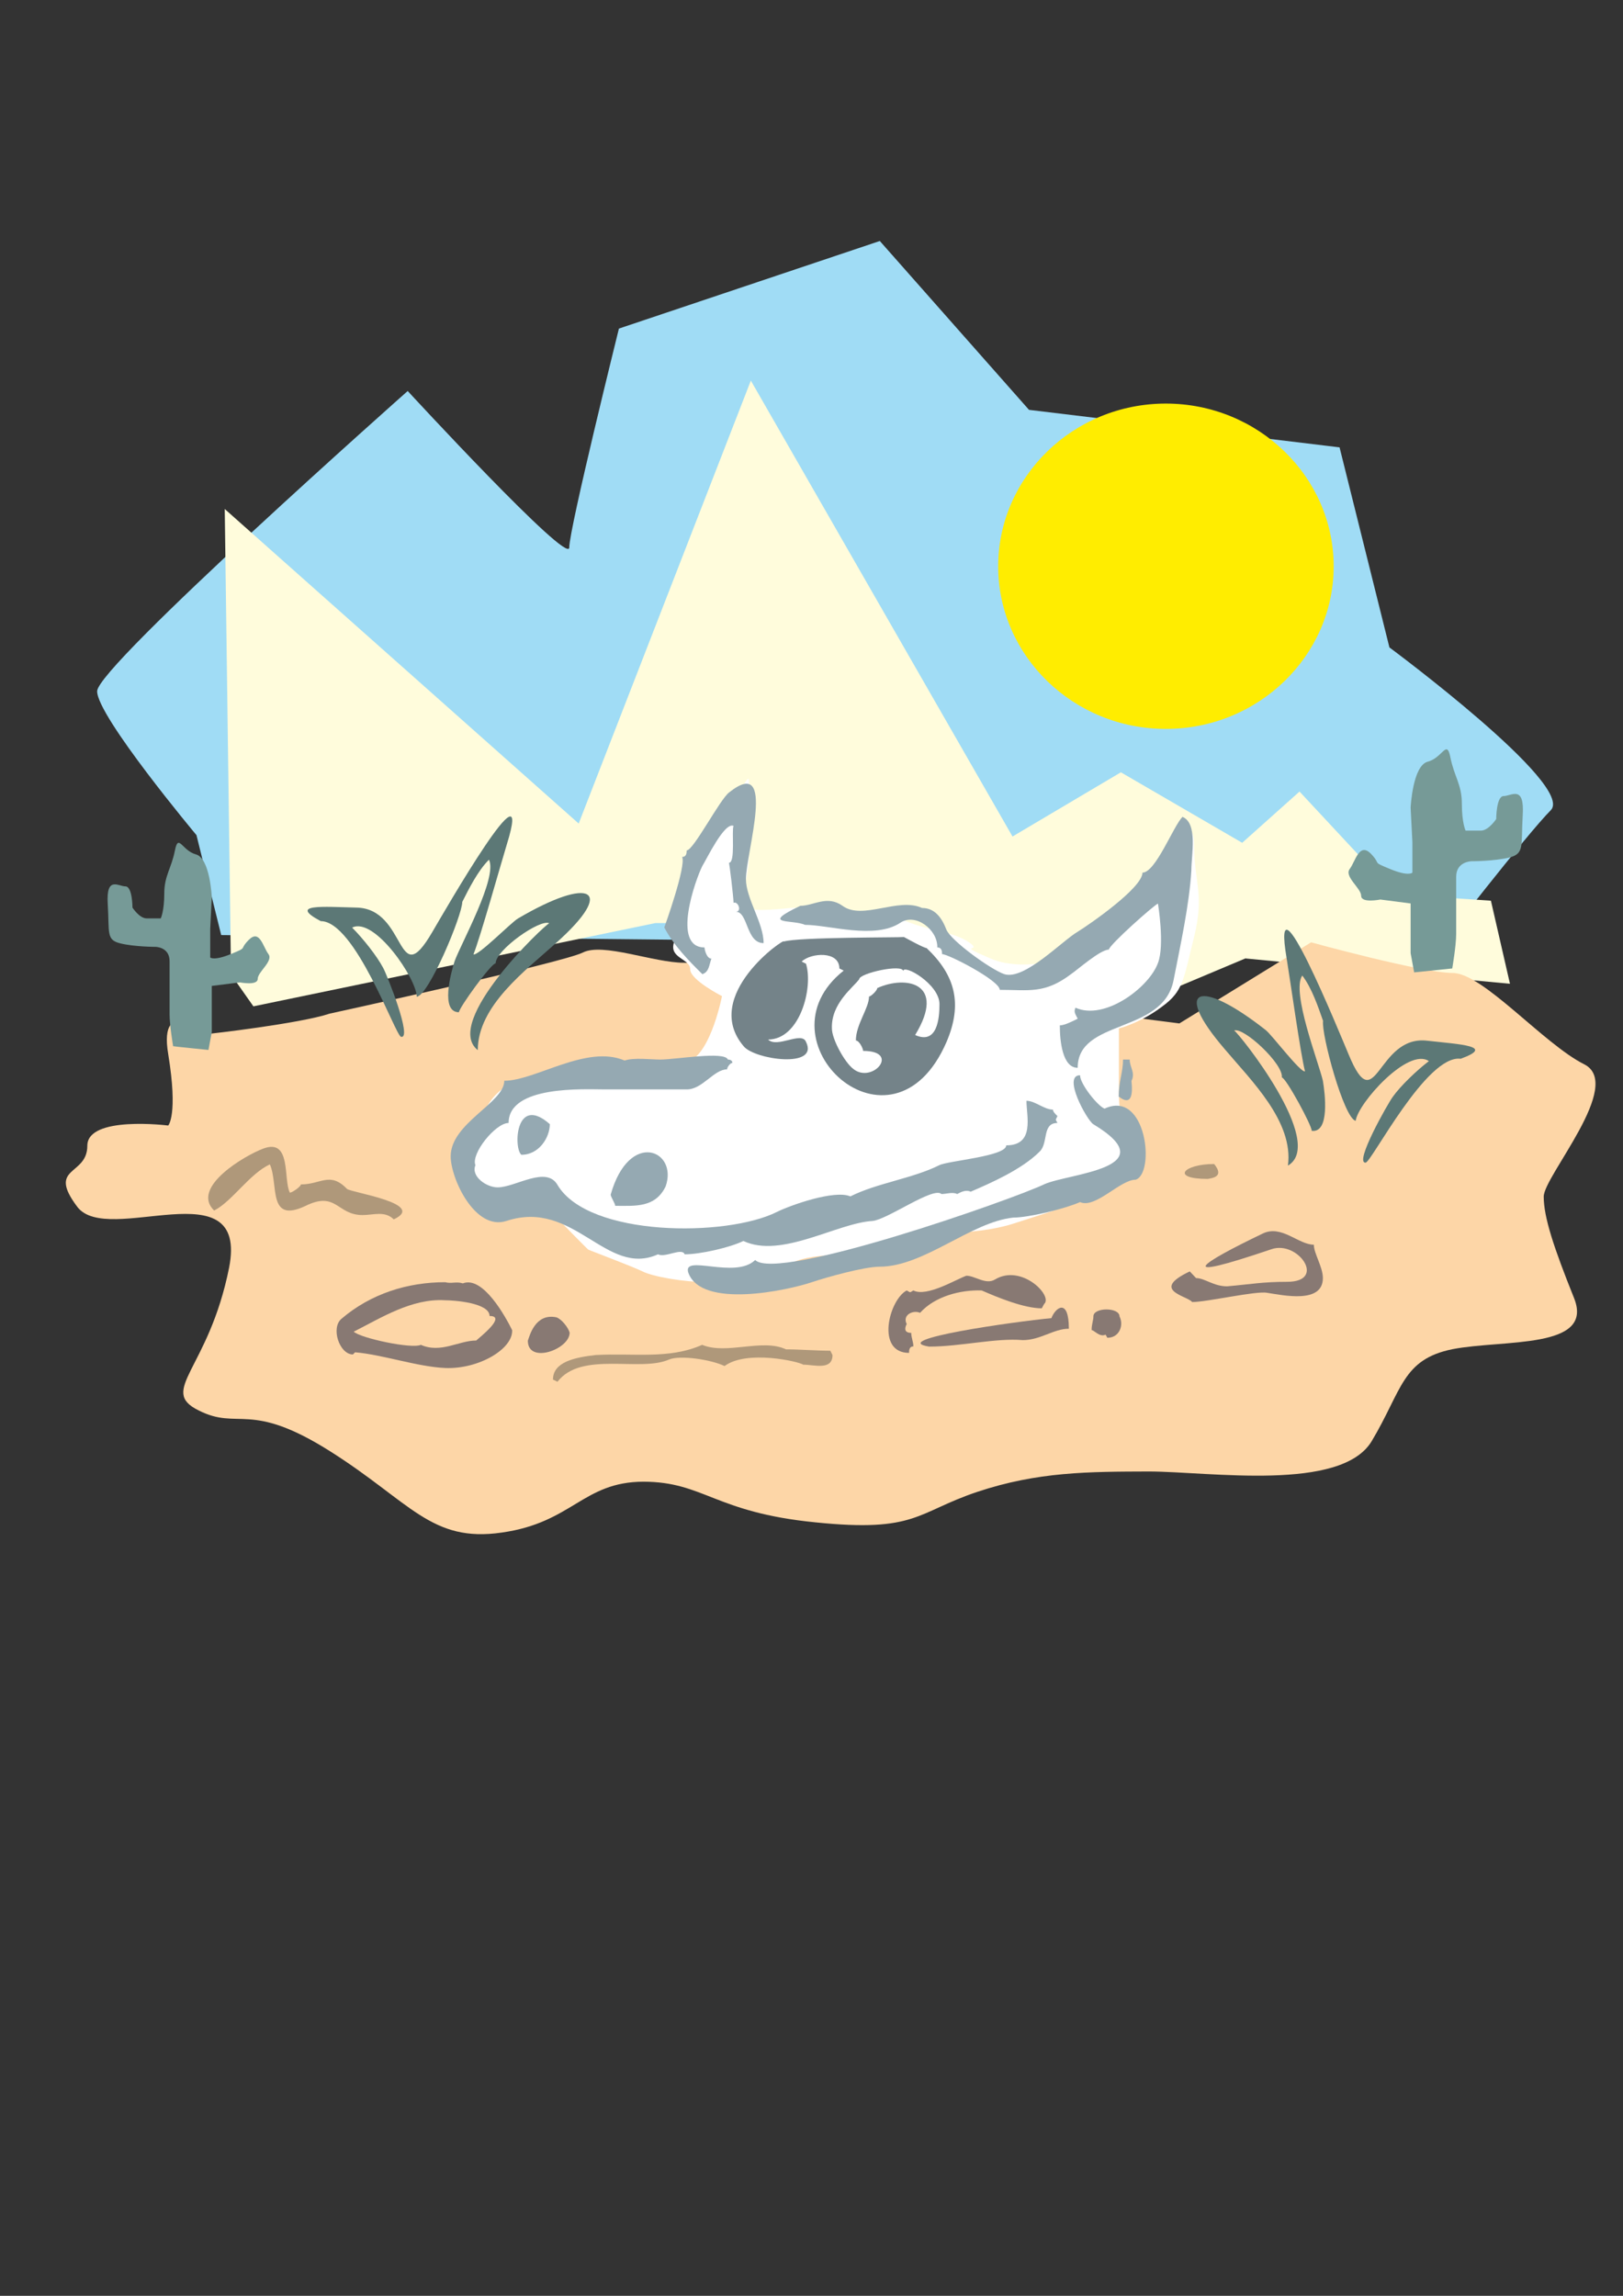 <?xml version="1.0" encoding="utf-8"?>
<!-- Created by UniConvertor 2.0rc4 (https://sk1project.net/) -->
<svg xmlns="http://www.w3.org/2000/svg" height="841.89pt" viewBox="0 0 595.276 841.89" width="595.276pt" version="1.1" xmlns:xlink="http://www.w3.org/1999/xlink" id="1c88412e-f611-11ea-9958-dcc15c148e23">

<rect x="0" y="0" width="595.276" height="841.89" fill="#333333" stroke="none"/>

<g>
	<path style="fill:#a0dcf5;" d="M 72.062,306.249 C 72.062,306.249 35.558,262.617 35.63,253.473 35.63,244.329 149.534,143.385 149.534,143.385 149.534,143.385 208.79,207.681 208.79,200.769 208.79,193.857 227.006,120.489 227.006,120.489 L 322.694,88.377 377.414,150.297 491.318,164.049 509.606,237.417 C 509.606,237.417 577.862,287.961 568.79,297.105 559.718,306.249 527.822,347.505 527.822,347.433 527.822,347.505 81.134,342.897 81.134,342.897 L 72.062,306.249 Z" />
	<path style="fill:#fffcdc;" d="M 84.734,357.369 L 82.43,186.657 212.246,302.001 275.39,139.569 371.366,306.753 411.11,283.209 455.606,309.057 476.63,290.265 511.694,327.921 546.83,330.297 553.814,360.753 C 553.814,360.825 456.758,351.465 456.758,351.465 L 412.262,370.185 C 412.262,370.257 308.15,338.505 308.15,338.505 L 240.326,338.505 92.942,369.033 84.734,357.369 Z" />
	<path style="fill:#fdd6a7;" d="M 120.95,371.697 C 109.934,375.369 76.454,379.185 76.526,379.113 76.526,379.113 57.95,364.281 61.694,386.529 65.366,408.993 61.694,412.737 61.694,412.737 61.694,412.737 32.03,408.993 32.03,420.153 32.03,431.313 17.126,427.569 28.286,442.473 39.374,457.449 91.358,427.641 84.014,464.937 76.526,502.305 57.95,509.865 72.854,517.209 87.614,524.697 91.358,513.465 120.95,532.113 150.614,550.833 158.102,565.809 184.094,561.993 210.014,558.321 213.758,543.417 236.006,543.345 258.254,543.417 261.998,554.577 299.006,558.249 336.086,562.065 336.086,554.577 358.406,547.089 380.654,539.673 399.158,539.673 421.478,539.601 443.726,539.673 491.966,547.161 503.126,528.441 514.286,509.793 514.214,498.489 532.79,494.745 551.366,491.145 584.774,494.889 577.358,476.097 569.87,457.449 566.198,446.361 566.198,438.801 566.198,431.313 595.862,397.761 581.03,390.273 566.198,382.857 543.878,356.793 532.79,356.793 521.702,356.793 480.878,345.561 480.878,345.561 L 432.566,375.297 C 432.566,375.369 261.998,353.049 250.91,353.049 239.75,353.049 221.102,345.561 213.758,349.305 206.342,353.049 120.95,371.697 120.95,371.697 L 120.95,371.697 Z" />
	<path style="fill:#ffffff;" d="M 264.806,365.289 C 264.806,365.289 253.07,359.313 253.142,355.425 253.142,351.465 245.222,351.465 247.238,345.489 249.182,339.585 247.238,325.761 251.27,321.801 255.086,317.769 259.046,311.937 263.006,305.961 266.822,299.985 274.67,282.201 274.67,286.161 274.67,290.049 274.67,303.945 274.67,313.881 274.67,323.745 268.766,333.681 278.63,333.681 288.494,333.681 292.454,331.737 300.23,333.681 308.078,335.625 321.902,333.609 331.694,337.569 341.486,341.601 349.334,341.529 355.31,345.489 361.214,349.521 349.406,345.561 363.23,351.465 376.982,357.441 396.638,349.521 396.638,349.521 396.638,349.521 400.598,337.641 408.446,333.681 416.294,329.649 420.254,323.673 424.142,319.785 428.102,315.825 437.966,295.953 437.966,309.849 437.966,323.745 441.854,327.633 437.966,343.545 434.006,359.385 434.078,363.417 426.158,369.177 418.238,375.153 410.39,377.169 410.39,377.097 410.39,377.169 410.39,379.185 410.39,385.017 410.39,390.993 410.39,388.977 410.39,400.857 410.39,412.809 414.278,414.825 414.278,420.657 414.278,426.561 410.39,422.673 402.542,432.465 394.694,442.473 390.662,442.473 372.95,448.305 355.31,454.281 337.598,450.321 323.774,456.225 310.022,462.273 298.214,458.241 288.494,464.145 278.63,470.193 266.822,470.193 259.118,470.121 251.198,470.193 239.318,468.177 235.502,466.161 231.47,464.217 215.702,458.313 215.774,458.241 215.702,458.313 205.91,448.377 205.982,448.305 205.91,448.377 184.238,438.441 180.35,438.441 176.39,438.441 170.486,432.537 170.486,432.465 170.486,432.537 168.542,420.801 172.502,416.769 176.39,412.809 178.406,398.985 190.214,396.897 201.95,394.953 207.926,389.049 223.694,388.977 239.318,389.049 245.294,393.081 253.142,389.049 260.99,385.089 264.806,365.289 264.806,365.289 L 264.806,365.289 Z" />
	<path style="fill:#5c7876;" d="M 169.55,330.729 C 171.998,325.905 175.238,319.353 179.342,315.249 182.582,321.801 169.118,345.921 166.742,352.473 165.302,356.937 161.486,371.193 168.326,371.193 168.326,369.609 180.134,353.265 181.79,353.265 181.79,348.369 198.134,336.849 201.446,338.577 199.646,339.225 162.206,374.865 175.238,385.089 175.238,368.817 192.806,355.857 203.822,345.921 226.358,325.905 216.566,321.153 189.926,336.849 187.406,338.361 175.238,350.745 173.654,349.953 176.03,344.193 183.59,317.193 185.894,309.633 196.19,276.441 163.142,333.969 158.534,341.817 145.286,364.497 149.462,333.177 130.742,332.817 118.43,332.529 105.614,331.377 117.638,337.785 130.31,337.785 144.998,379.761 147.086,380.193 151.406,381.201 141.902,357.369 140.534,354.921 138.302,350.673 133.19,344.193 129.158,340.161 137.294,336.057 152.846,358.953 152.846,365.505 157.238,365.145 169.55,335.625 169.55,330.729 L 169.55,330.729 Z" />
	<path style="fill:#5c7876;" d="M 485.27,374.361 C 483.47,369.249 481.166,362.337 477.638,357.729 473.534,363.777 483.614,389.481 485.198,396.321 485.99,400.929 487.79,415.545 481.094,414.681 481.31,413.025 471.734,395.313 470.15,395.097 470.798,390.201 456.182,376.593 452.654,377.889 454.31,378.753 486.638,419.145 472.382,427.425 474.542,411.297 458.846,396.177 449.27,384.801 429.614,361.977 439.91,358.593 464.246,377.745 466.55,379.545 476.99,393.441 478.646,392.865 477.062,386.889 473.174,359.097 471.878,351.249 466.118,316.977 491.174,378.465 494.702,386.817 504.782,411.081 504.854,379.473 523.43,381.633 535.67,383.001 548.558,383.577 535.742,388.257 523.214,386.601 503.054,426.129 500.894,426.345 496.502,426.705 509.102,404.529 510.83,402.225 513.566,398.337 519.542,392.577 524.078,389.121 516.518,383.937 498.086,404.529 497.222,411.009 492.902,410.073 484.55,379.185 485.27,374.361 L 485.27,374.361 Z" />
	<path style="fill:#95a9b2;" d="M 273.59,322.377 C 273.59,312.657 285.038,276.657 267.47,290.553 264.086,293.001 254.366,311.865 251.846,311.865 251.846,312.657 251.846,314.241 250.19,314.241 251.774,317.481 243.782,339.801 243.638,340.089 247.022,346.641 252.71,352.401 257.606,357.225 260.054,356.433 260.054,353.985 260.918,351.537 259.19,351.537 258.398,348.225 258.398,347.433 246.158,347.433 255.158,322.377 257.606,317.553 259.19,315.033 265.742,301.281 269.054,302.865 268.262,304.449 269.846,316.401 267.326,316.401 267.542,316.401 269.054,329.289 269.054,331.089 270.638,330.297 272.294,334.329 269.846,334.329 274.454,334.329 273.59,345.849 280.07,345.849 280.07,338.433 273.59,329.505 273.59,322.377 L 273.59,322.377 Z" />
	<path style="fill:#748389;" d="M 339.83,347.649 C 338.894,347.649 333.134,344.481 331.55,343.617 330.11,343.833 292.742,343.617 287.486,345.273 288.35,343.473 256.886,365.073 272.798,383.721 276.902,388.617 300.518,391.929 295.622,382.065 294.038,378.033 285.038,384.513 281.726,381.201 293.318,381.201 298.358,362.337 295.622,353.409 L 294.038,352.617 C 297.35,349.377 307.862,348.585 307.862,355.137 L 309.446,355.929 C 276.83,381.705 327.23,428.145 347.174,382.065 353.15,368.025 350.342,357.585 339.83,347.649 L 339.83,347.649 Z" />
	<path style="fill:#95a9b2;" d="M 338.174,332.961 C 329.462,328.929 316.358,337.569 309.014,332.169 303.326,328.137 298.43,332.169 293.534,332.169 278.414,339.369 290.582,337.065 295.262,339.153 304.118,339.153 320.822,344.625 330.254,338.361 335.726,334.689 343.934,340.809 343.79,347.433 345.518,347.433 345.518,349.017 345.518,349.881 347.894,349.881 366.686,359.601 366.686,362.985 377.342,362.985 383.102,364.569 392.822,357.225 395.27,355.569 403.55,348.225 406.718,348.225 406.718,346.569 423.854,331.377 424.718,331.377 424.718,331.377 427.238,346.569 424.718,353.121 421.478,362.121 405.134,374.361 394.478,369.537 393.686,371.121 394.478,371.913 395.27,373.569 393.686,374.361 390.446,376.017 388.718,376.017 388.718,381.705 389.654,391.569 395.27,391.569 395.27,373.569 426.374,379.257 430.406,359.601 432.926,346.569 436.166,332.169 436.958,319.209 436.958,313.449 439.406,301.929 433.718,299.553 430.406,302.793 423.854,320.001 419.03,320.001 419.03,325.617 399.374,339.153 395.27,341.673 389.654,344.913 375.686,359.601 368.342,357.225 363.446,355.569 348.686,344.913 347.102,340.881 345.518,336.777 342.998,332.961 338.174,332.961 L 338.174,332.961 Z" />
	<path style="fill:#95a9b2;" d="M 266.966,388.545 C 265.814,385.377 247.886,388.545 242.126,388.545 238.958,388.545 232.406,387.753 229.094,388.905 215.126,382.929 196.406,396.321 184.958,396.321 184.958,404.457 165.302,411.801 165.302,424.041 165.302,432.177 174.23,451.473 185.75,447.729 210.59,439.521 222.326,468.537 241.334,459.969 244.07,461.337 250.118,457.377 251.126,459.969 256.886,459.969 267.83,457.449 272.654,455.073 286.55,461.625 306.926,448.521 320.03,447.729 325.502,447.225 342.422,434.985 345.302,437.865 347.03,437.865 349.478,437.001 351.062,437.865 352.646,437.001 354.374,436.209 356.03,437.001 363.374,433.833 374.75,428.865 381.302,422.313 384.614,419.145 382.094,411.801 387.854,411.801 387.062,410.217 387.062,411.009 387.854,409.281 387.062,408.489 386.198,407.697 386.198,406.905 382.958,406.905 379.646,403.665 376.478,403.665 376.478,409.281 379.646,420.009 369.062,420.009 369.062,424.041 347.822,425.625 344.51,427.281 334.718,432.177 321.614,433.833 311.894,438.729 306.134,436.209 289.862,441.969 284.966,444.417 266.462,453.705 215.99,453.633 204.542,434.625 200.438,427.281 189.062,435.417 182.51,435.417 178.406,435.417 172.646,431.385 174.374,427.281 172.646,423.105 181.718,411.801 186.542,411.801 186.542,397.905 214.334,399.489 221.678,399.489 L 251.918,399.489 C 257.678,399.489 261.782,392.145 266.678,392.145 266.678,391.353 267.83,389.769 268.622,389.769 268.622,388.905 267.83,388.545 266.966,388.545 L 266.966,388.545 Z" />
	<path style="fill:#95a9b2;" d="M 201.662,412.233 C 189.062,401.145 188.27,421.017 191.222,423.465 197.774,423.465 201.662,417.057 201.662,412.233 L 201.662,412.233 Z" />
	<path style="fill:#95a9b2;" d="M 244.142,435.057 C 248.822,421.809 230.75,414.105 223.982,438.081 223.982,438.873 225.638,441.321 225.638,442.185 232.982,442.185 240.326,442.977 244.142,435.057 L 244.142,435.057 Z" />
	<path style="fill:#95a9b2;" d="M 322.622,464.505 C 338.894,464.505 356.03,448.161 371.582,446.505 377.27,446.505 390.374,443.337 396.134,440.817 401.75,443.337 410.822,432.609 416.51,432.609 423.782,430.377 420.542,399.345 405.134,406.545 402.686,405.681 396.134,397.545 396.134,394.305 389.582,394.305 398.582,410.649 400.958,412.233 427.958,428.505 392.03,430.233 383.03,434.265 371.366,439.881 285.182,470.121 276.974,462.057 269.63,469.257 249.974,459.609 252.494,466.809 257.39,479.913 288.494,473.361 298.214,470.049 303.11,468.393 317.006,464.505 322.622,464.505 L 322.622,464.505 Z" />
	<path style="fill:#af987a;" d="M 445.31,426.849 C 434.078,426.849 429.11,432.321 443.006,432.321 444.59,431.961 449.198,431.601 445.31,426.849 L 445.31,426.849 Z" />
	<path style="fill:#95a9b2;" d="M 414.35,388.545 L 411.902,388.545 C 411.902,393.153 410.318,396.537 410.318,402.153 410.462,402.009 416.222,407.697 414.998,396.393 416.51,393.297 414.35,391.497 414.35,388.545 L 414.35,388.545 Z" />
	<path style="fill:#887973;" d="M 354.446,467.817 C 350.558,469.185 339.902,475.737 335.006,473.217 333.422,474.081 334.214,474.081 332.558,473.217 326.078,476.601 321.11,496.113 333.422,496.113 333.422,495.321 333.422,493.737 335.006,493.737 335.006,492.081 334.214,490.497 334.214,488.769 331.694,488.769 331.694,487.185 332.558,485.529 330.83,482.145 335.006,480.273 337.454,481.425 342.854,475.377 352.286,472.929 360.062,473.217 365.822,475.737 375.542,479.769 382.094,479.769 L 382.958,478.185 C 386.342,475.233 374.678,463.353 364.958,469.185 361.574,471.273 357.614,467.817 354.446,467.817 L 354.446,467.817 Z" />
	<path style="fill:#887973;" d="M 385.622,483.369 C 371.942,484.665 325.286,491.289 340.766,493.809 352.214,493.809 365.318,490.569 375.11,491.433 381.662,491.433 386.414,487.257 392.03,487.257 392.03,475.953 387.206,479.265 385.622,483.369 L 385.622,483.369 Z" />
	<path style="fill:#887973;" d="M 410.606,482.721 C 410.606,479.337 401.03,479.337 401.03,482.721 401.03,484.305 400.382,485.457 400.382,487.761 401.318,487.761 403.334,490.497 405.494,489.417 L 406.142,490.569 C 410.606,490.569 412.262,485.961 410.606,482.721 L 410.606,482.721 Z" />
	<path style="fill:#887973;" d="M 438.686,468.681 L 436.382,466.233 C 421.622,473.217 435.518,475.161 437.246,477.465 442.718,477.465 460.718,473.289 464.75,474.081 470.51,474.945 485.198,478.257 485.198,468.681 485.198,464.577 481.886,459.681 481.886,456.441 476.198,456.441 470.078,449.025 463.166,452.337 440.198,463.353 429.398,470.625 466.334,458.097 476.054,454.713 486.782,470.049 472.094,470.049 463.166,470.049 458.99,470.913 450.062,471.705 445.094,471.705 441.854,468.681 438.686,468.681 L 438.686,468.681 Z" />
	<path style="fill:#af987a;" d="M 288.278,494.817 C 279.638,490.713 266.534,496.905 257.534,493.161 245.366,498.561 232.262,496.113 218.366,496.905 211.022,497.769 202.814,499.353 202.814,505.905 L 204.47,506.697 C 213.254,495.321 234.71,503.241 245.366,498.561 249.326,496.833 260.846,498.561 265.742,500.937 273.95,494.889 292.958,499.281 294.614,500.433 298.574,500.433 305.342,502.665 305.342,496.905 L 304.55,495.321 C 299.654,495.321 293.174,494.817 288.278,494.817 L 288.278,494.817 Z" />
	<path style="fill:#887973;" d="M 208.934,488.697 C 208.43,486.825 205.982,483.729 204.11,483.081 196.334,481.425 194.246,489.849 193.598,491.649 193.598,500.361 208.934,494.817 208.934,488.697 L 208.934,488.697 Z" />
	<path style="fill:#887973;" d="M 163.286,470.193 C 149.534,470.193 136.07,474.369 125.27,483.585 121.238,486.897 124.478,496.689 129.446,496.689 L 130.238,495.897 C 140.03,496.689 153.206,501.225 163.286,501.657 175.526,502.161 188.198,494.673 187.838,487.761 185.39,482.793 177.11,467.745 169.766,470.625 167.246,469.833 165.662,470.841 163.286,470.193 L 163.286,470.193 Z" />
	<path style="fill:#af987a;" d="M 127.286,435.993 C 121.022,429.513 117.71,434.337 110.366,434.337 110.366,435.129 107.126,437.361 106.334,437.361 103.814,432.753 107.054,417.129 96.47,421.233 89.918,423.681 69.758,435.417 78.542,443.913 85.094,440.601 91.646,430.305 98.99,426.993 102.23,434.337 98.054,448.809 111.95,442.257 123.47,436.569 123.47,445.569 132.974,445.569 137.078,445.569 141.11,443.913 144.422,447.153 156.734,441.393 128.942,437.361 127.286,435.993 L 127.286,435.993 Z" />
	<path style="fill:#ffffff;" d="M 315.134,359.097 C 315.134,356.865 331.262,353.337 331.262,356.145 331.262,353.337 344.582,360.825 344.582,368.241 344.582,373.353 343.79,383.217 335.654,379.545 347.246,360.537 332.414,357.513 321.758,362.337 321.758,363.201 319.454,365.433 318.734,365.433 318.734,369.753 313.91,375.657 313.91,381.561 315.134,381.561 316.574,384.513 316.574,385.377 330.542,385.377 319.886,397.689 312.902,391.929 309.734,389.481 305.126,381.057 305.126,377.169 304.766,368.025 312.83,362.193 315.134,359.097 L 315.134,359.097 Z" />
	<path style="fill:#fdd6a7;" d="M 174.662,491.577 C 168.254,491.577 161.702,496.401 154.358,493.161 151.046,494.745 132.254,490.713 129.734,488.337 139.598,483.369 151.046,476.025 163.286,476.817 166.526,476.817 179.558,477.753 179.558,482.577 186.11,482.577 175.526,490.713 174.662,491.577 L 174.662,491.577 Z" />
	<path style="fill:#ffed00;" d="M 427.598,147.993 C 461.51,147.993 489.158,174.849 489.158,207.681 489.158,240.513 461.51,267.297 427.598,267.297 393.686,267.297 366.11,240.513 366.11,207.681 366.11,174.849 393.686,147.993 427.598,147.993 L 427.598,147.993 Z" />
	<path style="fill:#769a97;" d="M 517.382,349.521 L 517.382,331.305 506.294,329.865 C 506.222,329.865 499.238,331.305 499.238,328.497 499.238,325.689 492.902,321.441 495.062,318.633 497.15,315.825 498.518,308.841 502.766,313.017 506.87,317.265 502.766,315.753 509.75,318.633 516.662,321.513 518.03,320.001 518.03,320.001 L 518.03,308.841 517.382,296.169 C 517.382,296.169 518.102,280.761 523.646,279.321 529.19,277.881 530.63,270.825 531.998,277.881 533.438,284.937 536.174,287.745 536.174,294.729 536.174,301.785 537.542,304.593 537.542,304.593 537.542,304.593 540.35,304.593 543.158,304.593 545.966,304.593 548.774,300.345 548.774,300.345 548.774,300.345 548.774,291.921 551.51,291.921 554.318,291.921 559.214,287.673 558.494,298.977 557.846,310.209 559.214,313.017 553.598,314.457 548.054,315.825 539.702,315.825 539.702,315.825 539.702,315.825 534.086,315.897 534.086,321.513 534.086,327.057 534.086,338.361 534.086,342.537 534.086,346.785 532.646,355.137 532.646,355.137 532.646,355.137 518.678,356.577 518.678,356.577 L 517.382,349.521 Z" />
	<path style="fill:#769a97;" d="M 77.678,378.465 L 77.678,361.545 87.974,360.249 C 88.046,360.249 94.526,361.545 94.526,358.953 94.526,356.361 100.43,352.401 98.414,349.809 96.47,347.217 95.246,340.665 91.286,344.625 87.398,348.513 91.286,347.145 84.806,349.809 78.326,352.473 77.102,351.105 77.102,351.105 L 77.102,340.665 77.678,328.929 C 77.678,328.929 77.03,314.673 71.846,313.305 66.734,311.937 65.438,305.385 64.142,311.937 62.846,318.489 60.254,321.153 60.254,327.633 60.254,334.185 58.958,336.777 58.958,336.777 58.958,336.777 56.366,336.777 53.774,336.777 51.11,336.777 48.59,332.817 48.59,332.817 48.59,332.817 48.59,325.041 45.998,325.041 43.406,325.041 38.87,321.081 39.518,331.521 40.166,342.033 38.87,344.625 44.054,345.921 49.238,347.217 57.014,347.217 57.014,347.217 57.014,347.217 62.198,347.217 62.198,352.473 62.198,357.657 62.198,368.097 62.198,371.985 62.198,375.873 63.494,383.721 63.494,383.649 63.494,383.721 76.454,385.017 76.454,385.017 L 77.678,378.465 Z" />
</g>
</svg>